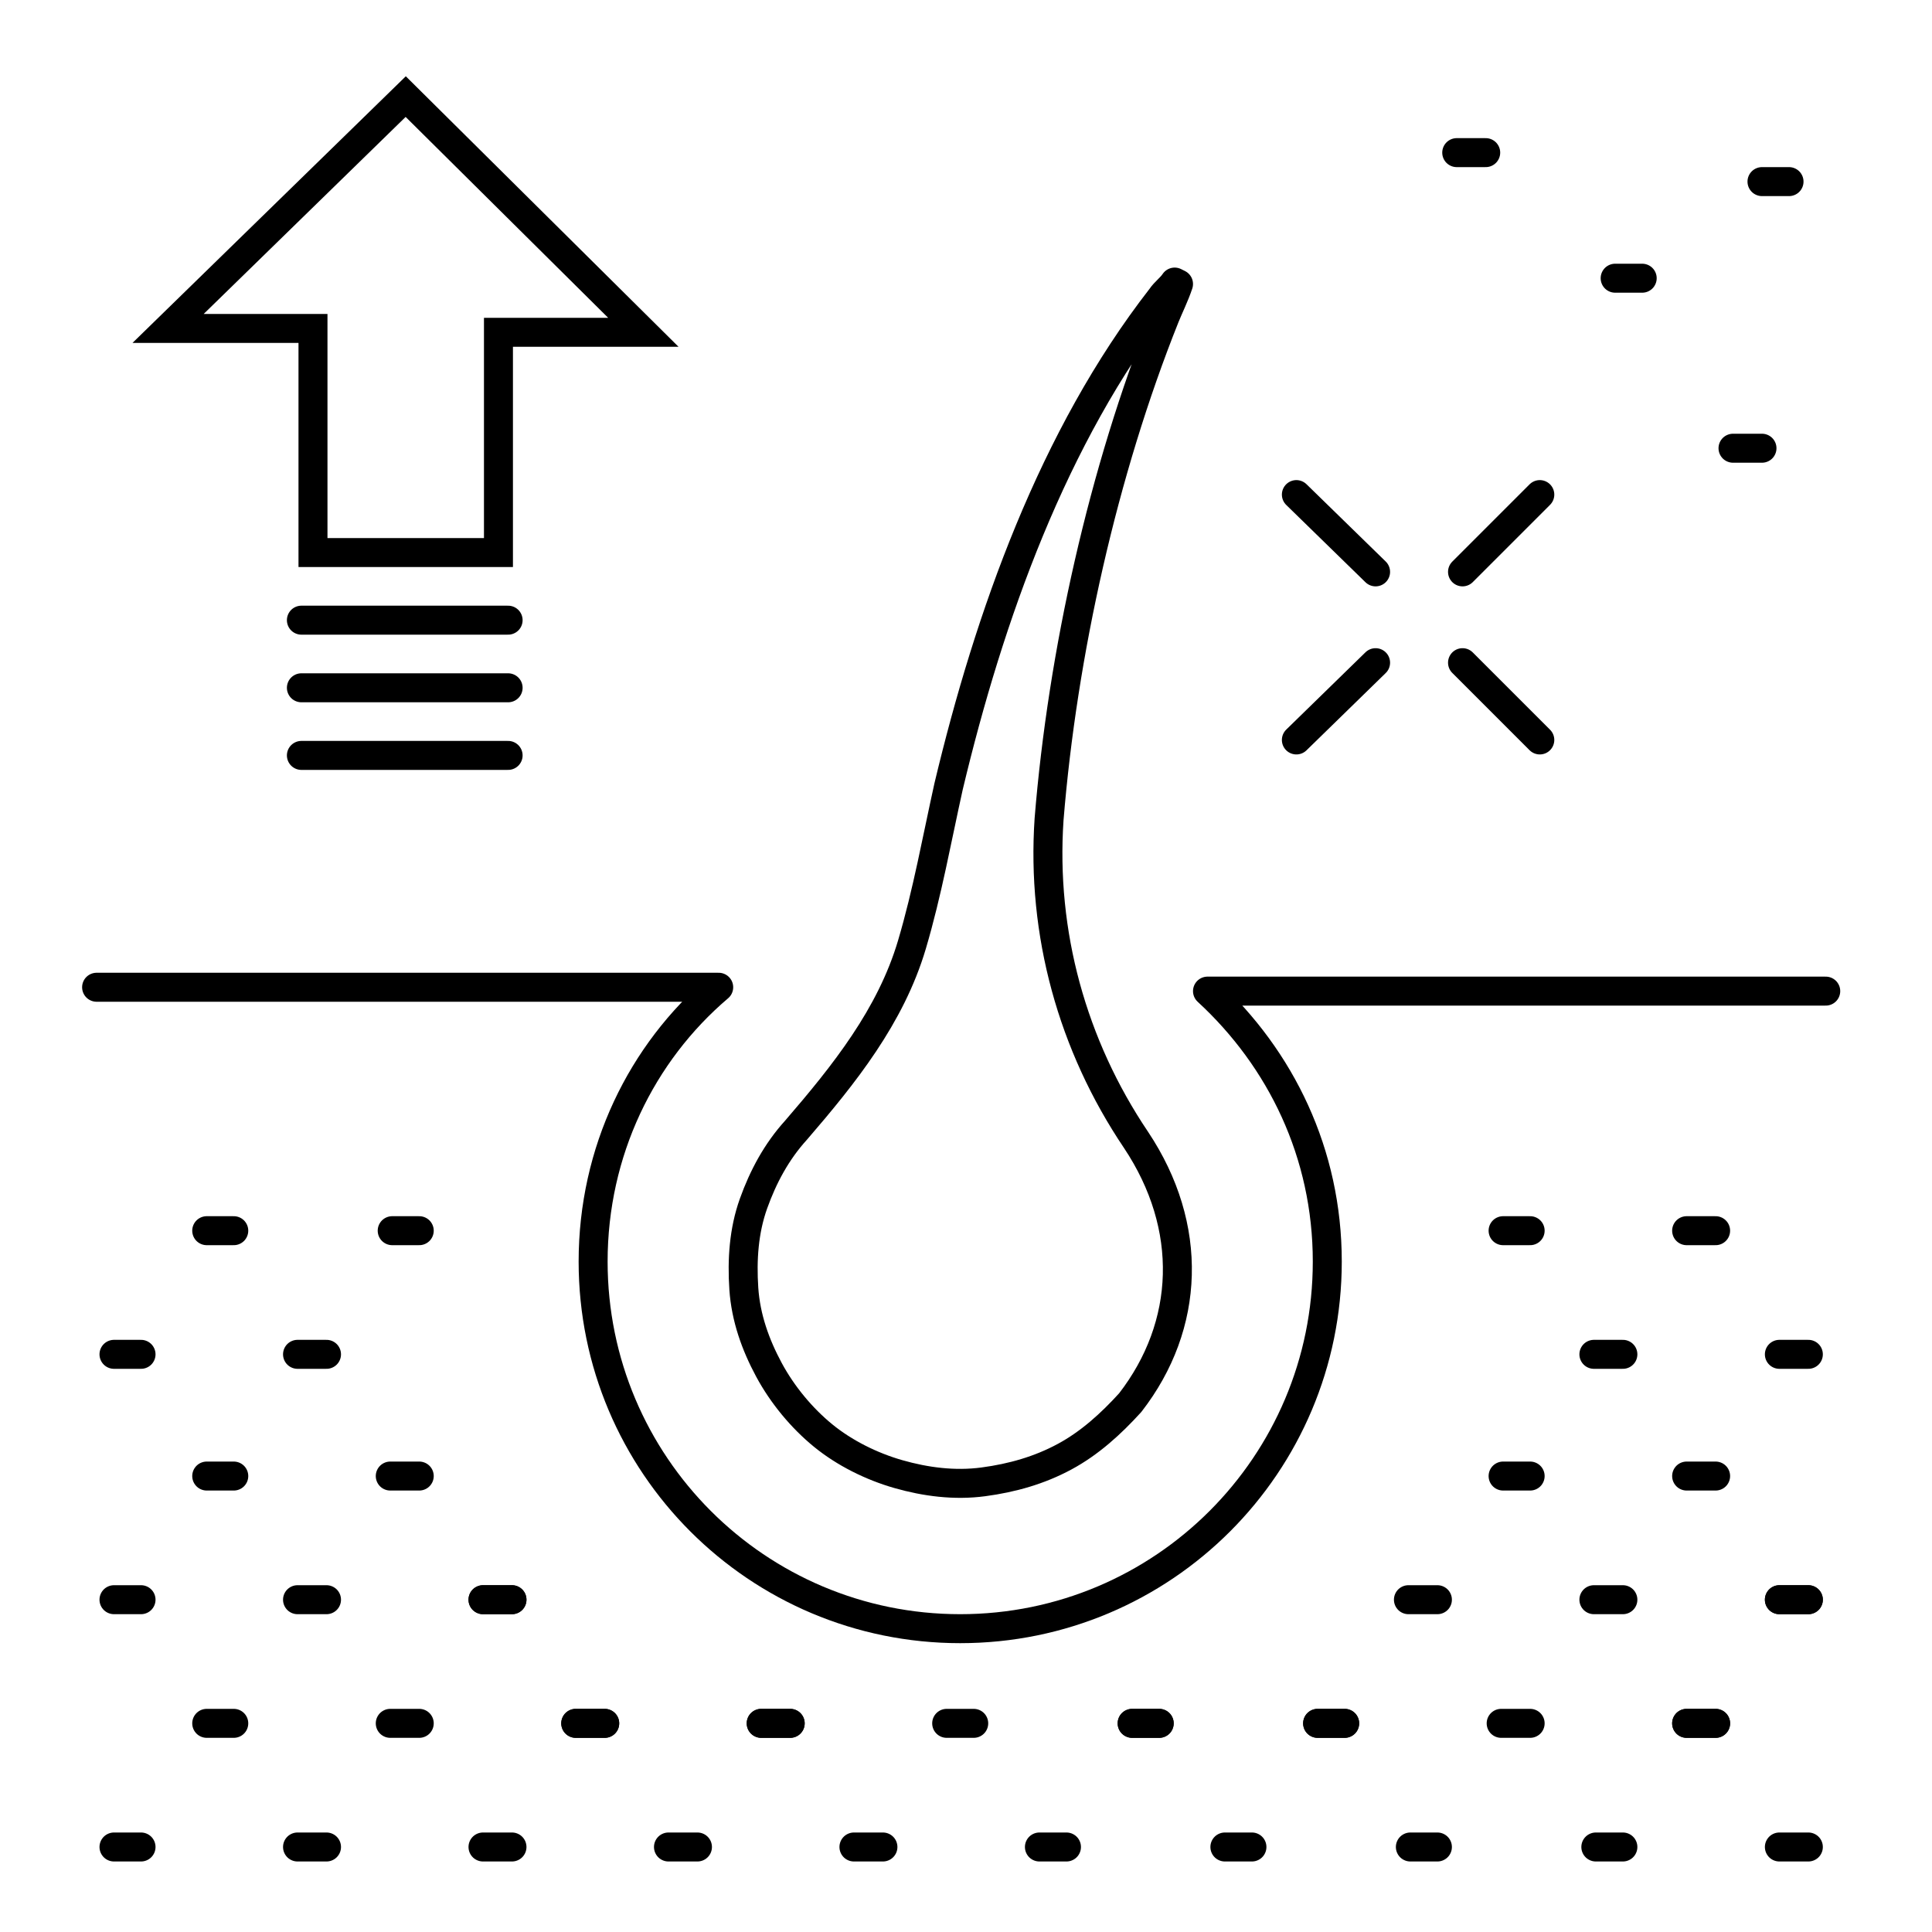 <?xml version="1.0" encoding="utf-8"?>
<!-- Generator: Adobe Illustrator 25.3.1, SVG Export Plug-In . SVG Version: 6.00 Build 0)  -->
<svg version="1.1" id="图层_1" xmlns="http://www.w3.org/2000/svg" xmlns:xlink="http://www.w3.org/1999/xlink" x="0px" y="0px"
	 viewBox="0 0 100 100" style="enable-background:new 0 0 100 100;" xml:space="preserve">
<style type="text/css">
	.st0{fill:none;stroke:#000000;stroke-width:1.5;stroke-linecap:round;stroke-linejoin:round;stroke-miterlimit:10;}
	.st1{fill:none;stroke:#000000;stroke-width:1.5;stroke-linecap:round;stroke-miterlimit:10;}
</style>
<path class="st0" d="M61,14.7l-0.2-0.1c-0.2,0.3-0.5,0.5-0.7,0.8c-5.6,7.2-8.9,16.5-11,25.3c-0.6,2.7-1.1,5.5-1.9,8.2
	c-1.1,3.7-3.5,6.7-6,9.6c-1,1.1-1.7,2.4-2.2,3.8c-0.5,1.4-0.6,2.9-0.5,4.4s0.6,2.9,1.3,4.2c0.7,1.3,1.7,2.5,2.8,3.4s2.5,1.6,3.9,2
	s2.9,0.6,4.4,0.4s2.9-0.6,4.2-1.3s2.4-1.7,3.4-2.8c3.1-4,3.3-9.1,0.3-13.6c-3.3-4.9-4.9-10.7-4.5-16.6c0.7-8.6,2.8-18,6-26
	C60.5,15.9,60.8,15.3,61,14.7z"/>
<path class="st1" d="M10.7,63.7h1.4"/>
<path class="st1" d="M5.9,70.1h1.4"/>
<path class="st1" d="M10.7,76.4h1.4"/>
<path class="st1" d="M20.2,76.4h1.5"/>
<path class="st1" d="M10.7,89.2h1.4"/>
<path class="st1" d="M5.9,95.6h1.4"/>
<path class="st1" d="M15.4,95.6h1.5"/>
<path class="st1" d="M20.2,89.2h1.5"/>
<path class="st1" d="M29.8,89.2h1.5"/>
<path class="st1" d="M29.8,89.2h1.5"/>
<path class="st1" d="M39.4,89.2h1.5"/>
<path class="st1" d="M49,89.2h1.4"/>
<path class="st1" d="M58.6,89.2H60"/>
<path class="st1" d="M58.6,89.2H60"/>
<path class="st1" d="M25,95.6h1.5"/>
<path class="st1" d="M34.6,95.6h1.5"/>
<path class="st1" d="M44.2,95.6h1.5"/>
<path class="st1" d="M53.8,95.6h1.4"/>
<path class="st1" d="M63.4,95.6h1.4"/>
<path class="st1" d="M73,95.6h1.4"/>
<path class="st1" d="M82.6,95.6H84"/>
<path class="st1" d="M92.1,95.6h1.5"/>
<path class="st1" d="M39.4,89.2h1.5"/>
<path class="st1" d="M68.2,89.2h1.4"/>
<path class="st1" d="M77.7,89.2h1.5"/>
<path class="st1" d="M87.3,89.2h1.5"/>
<path class="st1" d="M87.3,89.2h1.5"/>
<path class="st1" d="M68.2,89.2h1.4"/>
<path class="st1" d="M20.3,63.7h1.4"/>
<path class="st1" d="M77.8,63.7h1.4"/>
<path class="st1" d="M87.3,63.7h1.5"/>
<path class="st1" d="M77.8,76.4h1.4"/>
<path class="st1" d="M87.3,76.4h1.5"/>
<path class="st1" d="M15.4,70.1h1.5"/>
<path class="st1" d="M82.5,70.1H84"/>
<path class="st1" d="M92.1,70.1h1.5"/>
<path class="st1" d="M5.9,82.8h1.4"/>
<path class="st1" d="M15.4,82.8h1.5"/>
<path class="st1" d="M25,82.8h1.5"/>
<path class="st1" d="M25,82.8h1.5"/>
<path class="st1" d="M72.9,82.8h1.5"/>
<path class="st1" d="M82.5,82.8H84"/>
<path class="st1" d="M92.1,82.8h1.5"/>
<path class="st1" d="M92.1,82.8h1.5"/>
<path class="st0" d="M15.6,39.1h10.7"/>
<path class="st0" d="M15.6,35.6h10.7"/>
<path class="st0" d="M15.6,32.1h10.7"/>
<path class="st1" d="M16.2,28.6h9.6V17.2h7.5L21,5L8.7,17h7.5V28.6z"/>
<path class="st1" d="M75.7,29.6l4-4"/>
<path class="st1" d="M71.2,29.6l-4.1-4"/>
<path class="st1" d="M75.7,34.3l4,4"/>
<path class="st1" d="M71.2,34.3l-4.1,4"/>
<path class="st0" d="M94.5,51.3h-32c3.8,3.5,6.2,8.4,6.2,14c0,10.5-8.5,19-19,19s-19-8.5-19-19c0-5.7,2.5-10.8,6.5-14.2H5"/>
<path class="st1" d="M75.4,7.9h1.5"/>
<path class="st1" d="M83.6,14.4H85"/>
<path class="st1" d="M91.2,9.4h1.4"/>
<path class="st1" d="M89.7,23.2h1.5"/>
</svg>
